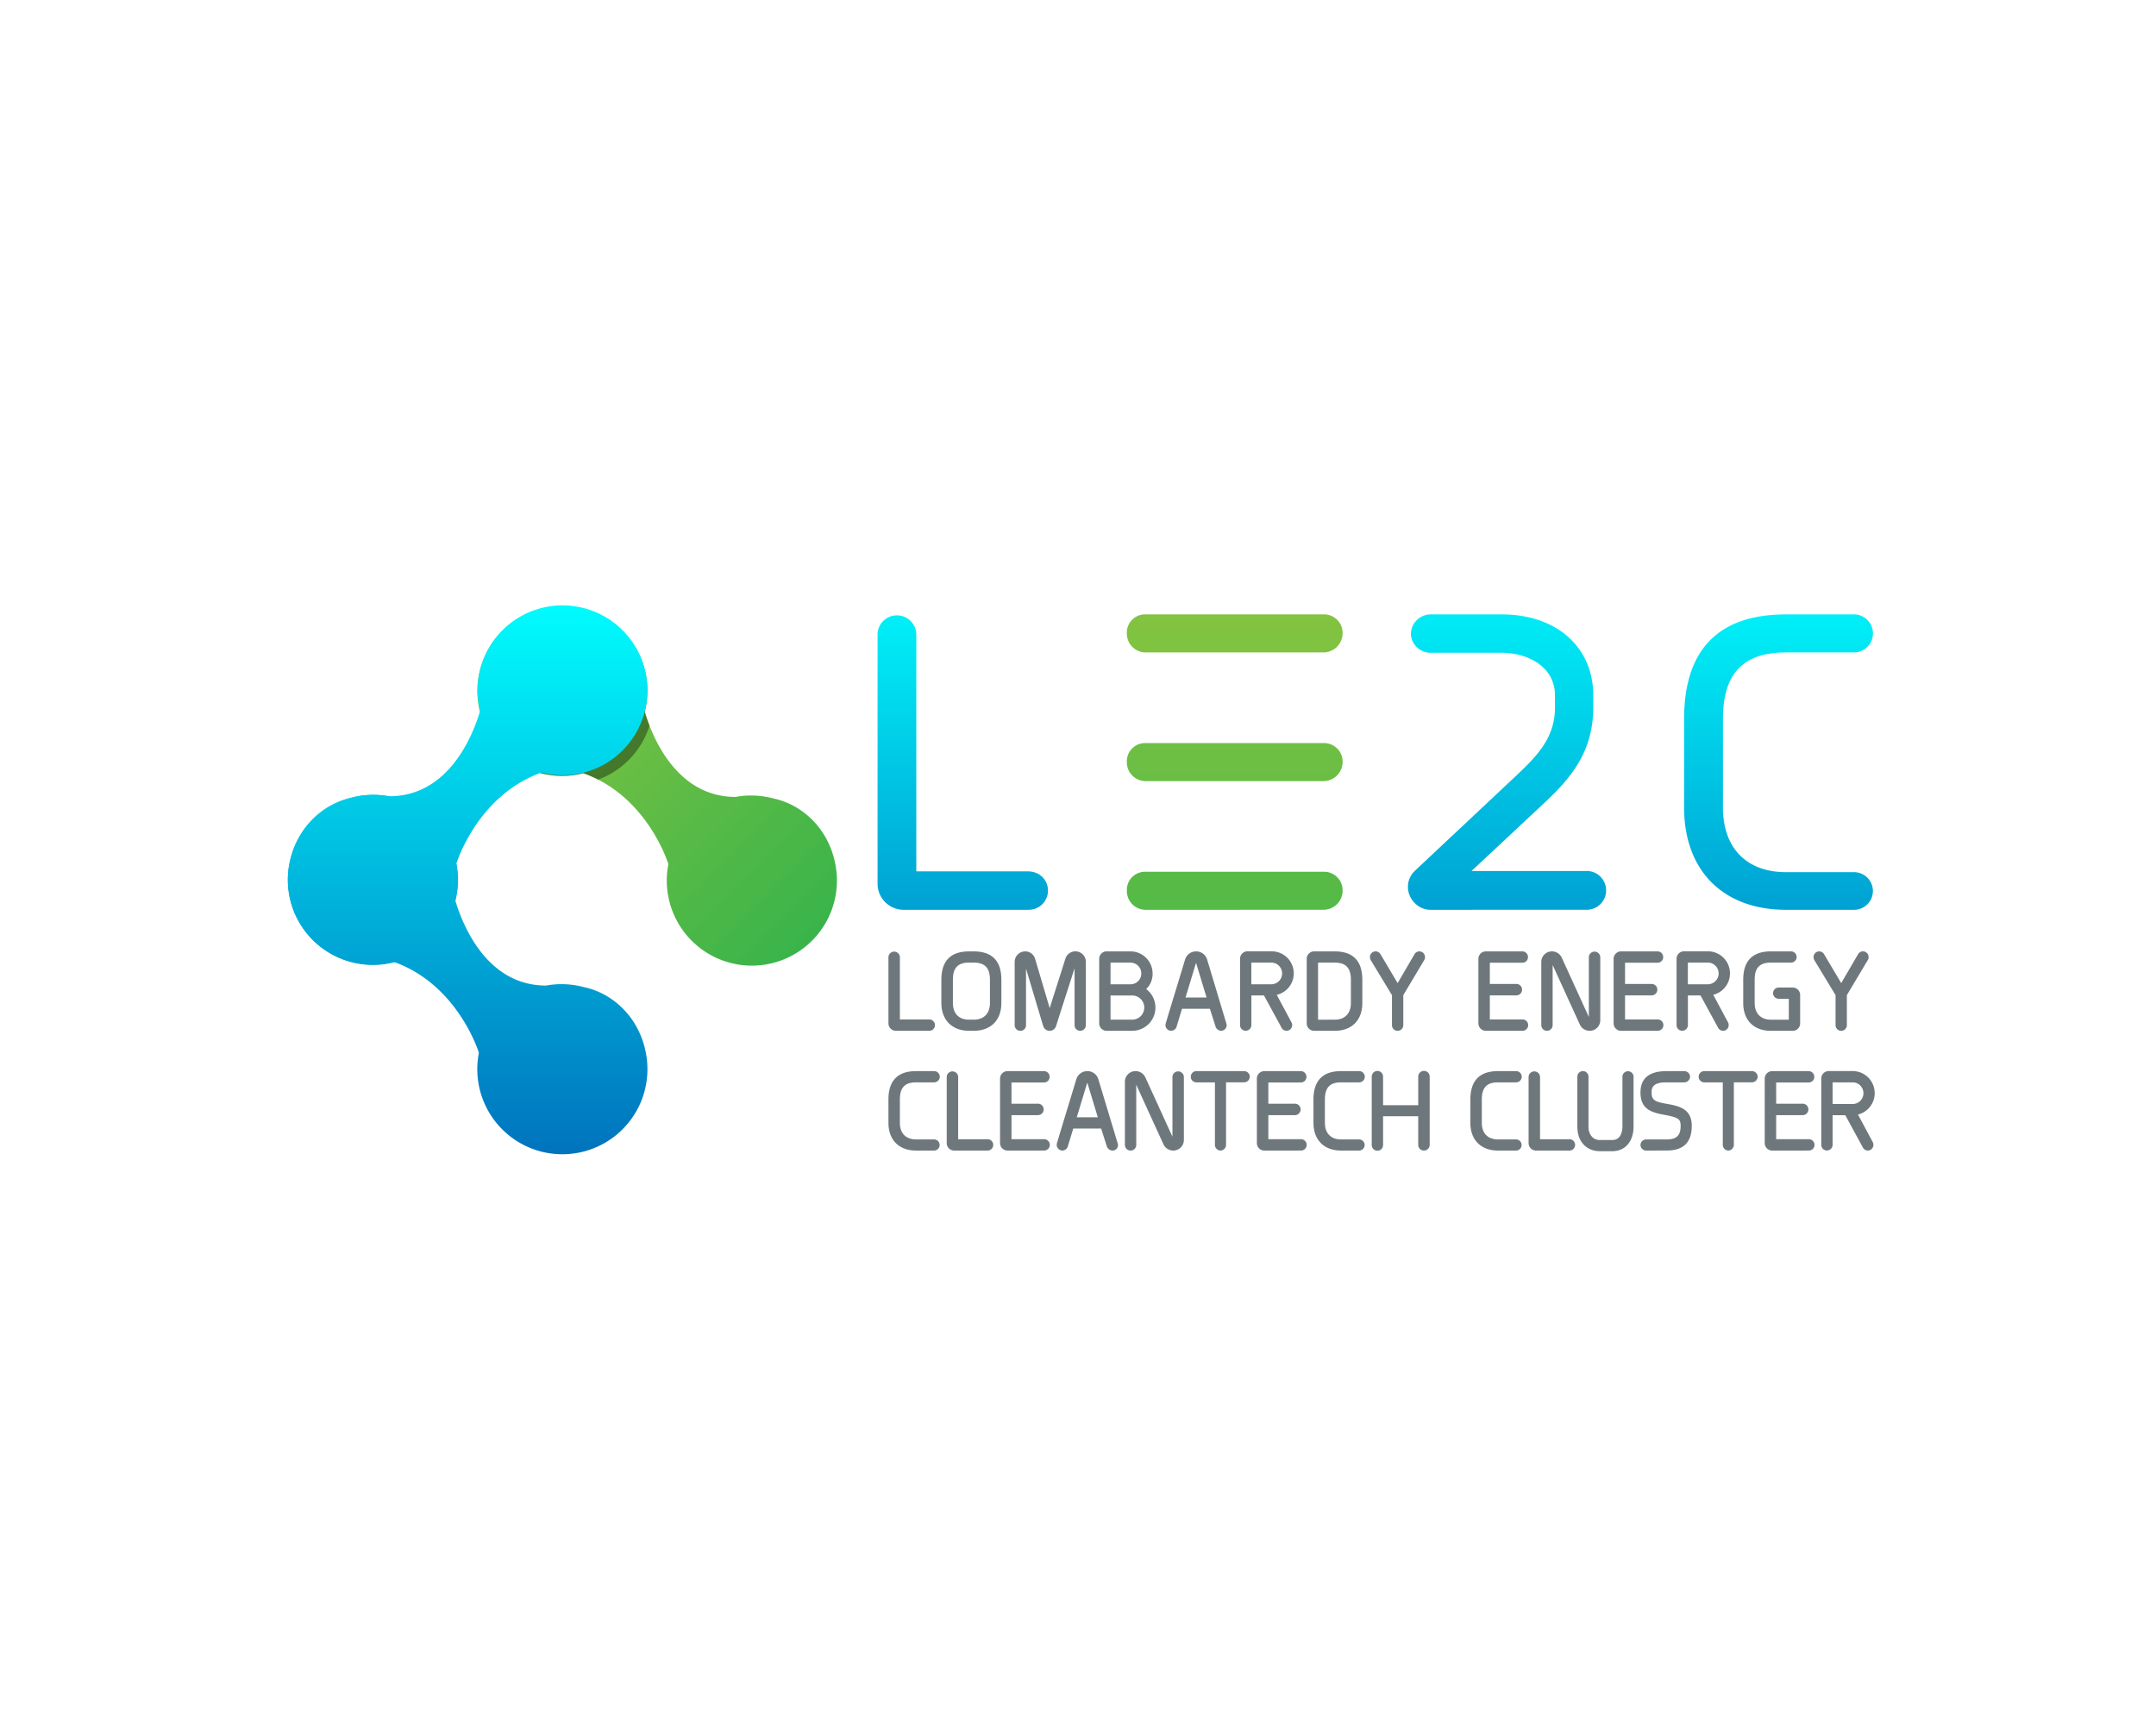 <svg id="Layer_1" data-name="Layer 1" xmlns="http://www.w3.org/2000/svg" xmlns:xlink="http://www.w3.org/1999/xlink" viewBox="0 0 1280 1024"><defs><style>.cls-1{fill:#6e787c;}.cls-2{fill:url(#linear-gradient);}.cls-3{fill:url(#linear-gradient-2);}.cls-4{fill:url(#linear-gradient-3);}.cls-5{fill:url(#linear-gradient-4);}.cls-6{fill:url(#linear-gradient-5);}.cls-7{fill:url(#linear-gradient-6);}.cls-8{fill:url(#linear-gradient-7);}.cls-9{fill:url(#linear-gradient-8);}.cls-10{opacity:0.36;}.cls-11{fill:url(#linear-gradient-9);}</style><linearGradient id="linear-gradient" x1="571.58" y1="330.26" x2="571.58" y2="647.62" gradientUnits="userSpaceOnUse"><stop offset="0" stop-color="aqua"/><stop offset="1" stop-color="#0071bc"/></linearGradient><linearGradient id="linear-gradient-2" x1="894.51" y1="318.56" x2="894.51" y2="653.63" xlink:href="#linear-gradient"/><linearGradient id="linear-gradient-3" x1="1055.98" y1="330.26" x2="1055.98" y2="647.62" xlink:href="#linear-gradient"/><linearGradient id="linear-gradient-4" x1="733.04" y1="251.46" x2="733.04" y2="790.98" gradientUnits="userSpaceOnUse"><stop offset="0" stop-color="#8bc540"/><stop offset="1" stop-color="#39b44a"/></linearGradient><linearGradient id="linear-gradient-5" x1="733.04" y1="306.14" x2="733.04" y2="845.66" xlink:href="#linear-gradient-4"/><linearGradient id="linear-gradient-6" x1="733.04" y1="183.39" x2="733.04" y2="722.91" xlink:href="#linear-gradient-4"/><linearGradient id="linear-gradient-7" x1="-970.56" y1="5.75" x2="-970.56" y2="346.21" gradientTransform="translate(1248.21 344.89)" xlink:href="#linear-gradient"/><linearGradient id="linear-gradient-8" x1="-1565.92" y1="-229.31" x2="-1305.87" y2="-229.31" gradientTransform="translate(1243.44 1643.78) rotate(45)" xlink:href="#linear-gradient-4"/><linearGradient id="linear-gradient-9" x1="-970.56" y1="5.75" x2="-970.56" y2="346.21" gradientTransform="translate(1248.21 344.89)" xlink:href="#linear-gradient"/></defs><title>LE2C</title><path class="cls-1" d="M531.95,611.91a4.44,4.44,0,0,1-4.49-4.49v-39.3a3.4,3.4,0,0,1,6.79,0v37.06h17.22a3.37,3.37,0,1,1,.13,6.73Z"/><path class="cls-1" d="M575.25,611.91c-10,0-16.38-6.45-16.38-16.44V581.58c0-11.16,5.51-16.82,16.38-16.82h2.88c10.87,0,16.38,5.66,16.38,16.82v13.89c0,10.14-6.28,16.44-16.38,16.44Zm0-40.49c-6.59,0-9.52,3.13-9.52,10.15v13.89c0,6.16,3.56,9.84,9.52,9.84h2.88c6,0,9.59-3.68,9.59-9.84V581.58c0-7-3-10.15-9.59-10.15Z"/><path class="cls-1" d="M641.32,611.91a3.33,3.33,0,0,1-3.36-3.36V574.82l-1.4,4.36c-3.21,10-6.44,20-9.59,29.94a4,4,0,0,1-7.63,0L609.14,575v33.57a3.33,3.33,0,0,1-3.37,3.36,3.37,3.37,0,0,1-3.37-3.36V570.94a6.26,6.26,0,0,1,6.18-6.18,6.11,6.11,0,0,1,5.92,4.32l8.7,29.34q2.35-7.46,4.73-14.89t4.64-14.6a6.22,6.22,0,0,1,12.1,2v37.61A3.37,3.37,0,0,1,641.32,611.91Z"/><path class="cls-1" d="M657.08,611.91a4.39,4.39,0,0,1-4.49-4.49V569.25a4.39,4.39,0,0,1,4.49-4.49h14.08a13.14,13.14,0,0,1,13.13,13.13,12.49,12.49,0,0,1-3.8,9.24,13.78,13.78,0,0,1-8.32,24.78Zm15.08-6.61a7.18,7.18,0,1,0,0-14.36H659.32v14.36Zm-1-21a6.43,6.43,0,1,0,0-12.86H659.32v12.86Z"/><path class="cls-1" d="M724.91,611.91a3.7,3.7,0,0,1-3.06-2.05l-.06-.11-3.48-10.91H701.75l-3.3,10.86,0,.09a3.64,3.64,0,0,1-3.22,2.12,3.43,3.43,0,0,1-3.3-3.3,3.27,3.27,0,0,1,.15-1.09c2.11-7.1,4.29-14.25,6.48-21.41q2.52-8.25,5-16.52a6.83,6.83,0,0,1,6.55-4.82,6.75,6.75,0,0,1,6.55,4.83L728.21,608v.11a3.34,3.34,0,0,1,.06.51A3.38,3.38,0,0,1,724.91,611.91Zm-8.58-19.75-6.17-20.38-.06-.09-.1.12c-2,6.55-4.12,13.69-6.16,20.34Z"/><path class="cls-1" d="M763.76,611.91a3.42,3.42,0,0,1-3-2l-10.35-19h-7.47v17.6a3.37,3.37,0,0,1-3.37,3.36,3.33,3.33,0,0,1-3.37-3.36v-39.3a4.41,4.41,0,0,1,4.43-4.49h14.14A13.1,13.1,0,0,1,758,590.57l8.77,16.37a3.21,3.21,0,0,1,.39,1.6A3.37,3.37,0,0,1,763.76,611.91Zm-9-27.63a6.43,6.43,0,1,0,0-12.86H742.91v12.86Z"/><path class="cls-1" d="M780.28,611.91a4.39,4.39,0,0,1-4.49-4.49V569.25a4.39,4.39,0,0,1,4.49-4.49h12.14c10.87,0,16.38,5.66,16.38,16.82v13.89c0,10.14-6.28,16.44-16.38,16.44Zm12.14-6.61c6,0,9.59-3.68,9.59-9.84V581.58c0-7-3-10.15-9.59-10.15h-9.9v33.88Z"/><path class="cls-1" d="M829.77,611.91a3.33,3.33,0,0,1-3.37-3.36v-17.8l-12.68-20.91-.06-.18a4.91,4.91,0,0,1-.34-1.53,3.36,3.36,0,0,1,6.23-1.76l10.21,17.23,10-17.13a3.28,3.28,0,0,1,2.89-1.71,3.33,3.33,0,0,1,3.36,3.36,3.11,3.11,0,0,1-.42,1.74l-12.47,20.88v17.81A3.33,3.33,0,0,1,829.77,611.91Z"/><path class="cls-1" d="M882.2,611.91a4.44,4.44,0,0,1-4.49-4.49V569.25a4.44,4.44,0,0,1,4.49-4.49h21.46a3.35,3.35,0,0,1,3.49,3.36,3.29,3.29,0,0,1-3.37,3.37H884.5v12.6H900a3.4,3.4,0,1,1,.13,6.79H884.5v14.29h19.16a3.37,3.37,0,1,1,.13,6.73Z"/><path class="cls-1" d="M943.71,611.91a6.4,6.4,0,0,1-5.78-3.73l-16.14-35.34v35.7a3.33,3.33,0,0,1-3.37,3.36,3.37,3.37,0,0,1-3.37-3.36V571.13a6.3,6.3,0,0,1,6.37-6.37,6.4,6.4,0,0,1,5.78,3.73l16.08,35.2V568.12a3.4,3.4,0,0,1,6.79,0v37.42A6.3,6.3,0,0,1,943.71,611.91Z"/><path class="cls-1" d="M962.47,611.91a4.44,4.44,0,0,1-4.49-4.49V569.25a4.44,4.44,0,0,1,4.49-4.49h21.46a3.35,3.35,0,0,1,3.49,3.36,3.29,3.29,0,0,1-3.37,3.37H964.78v12.6h15.53a3.4,3.4,0,1,1,.13,6.79H964.78v14.29h19.16a3.37,3.37,0,1,1,.13,6.73Z"/><path class="cls-1" d="M1022.92,611.91a3.42,3.42,0,0,1-3-2l-10.35-19h-7.47v17.6a3.37,3.37,0,0,1-3.37,3.36,3.33,3.33,0,0,1-3.37-3.36v-39.3a4.41,4.41,0,0,1,4.43-4.49h14.14a13.1,13.1,0,0,1,3.22,25.81l8.77,16.37a3.21,3.21,0,0,1,.39,1.6A3.37,3.37,0,0,1,1022.92,611.91Zm-9-27.63a6.43,6.43,0,1,0,0-12.86h-11.84v12.86Z"/><path class="cls-1" d="M1051.32,611.91c-10.1,0-16.38-6.3-16.38-16.44V581.58c0-11.16,5.51-16.82,16.38-16.82h12a3.33,3.33,0,0,1,0,6.67h-12c-6.63,0-9.59,3.13-9.59,10.15v13.89c0,6.07,3.67,9.84,9.59,9.84H1062V592.89h-5.77a3.34,3.34,0,1,1-.12-6.67h8.13a4.44,4.44,0,0,1,4.49,4.49v16.71a4.39,4.39,0,0,1-4.49,4.49Z"/><path class="cls-1" d="M1093.12,611.91a3.33,3.33,0,0,1-3.36-3.36v-17.8l-12.68-20.91-.06-.18a4.94,4.94,0,0,1-.34-1.54,3.36,3.36,0,0,1,6.22-1.76l10.21,17.23,10-17.13a3.28,3.28,0,0,1,2.89-1.71,3.33,3.33,0,0,1,3.37,3.36,3.1,3.1,0,0,1-.43,1.74l-12.47,20.88v17.81A3.33,3.33,0,0,1,1093.12,611.91Z"/><path class="cls-1" d="M543.84,683c-10.1,0-16.38-6.3-16.38-16.44V652.66c0-11.16,5.51-16.82,16.38-16.82H554.6a3.33,3.33,0,0,1,0,6.67H543.84c-6.63,0-9.59,3.13-9.59,10.15v13.89c0,6.16,3.58,9.84,9.59,9.84h10.64a3.3,3.3,0,1,1,.13,6.61Z"/><path class="cls-1" d="M566.55,683a4.44,4.44,0,0,1-4.49-4.49v-39.3a3.4,3.4,0,0,1,6.79,0v37.06h17.22a3.37,3.37,0,1,1,.13,6.73Z"/><path class="cls-1" d="M598.21,683a4.44,4.44,0,0,1-4.49-4.49V640.34a4.44,4.44,0,0,1,4.49-4.49h21.46a3.35,3.35,0,0,1,3.49,3.36,3.29,3.29,0,0,1-3.37,3.37H600.51v12.6H616a3.4,3.4,0,1,1,.13,6.79H600.51v14.29h19.16a3.37,3.37,0,1,1,.13,6.73Z"/><path class="cls-1" d="M660.34,683a3.7,3.7,0,0,1-3.06-2.05l-.06-.11-3.48-10.91H637.18l-3.3,10.86,0,.09a3.64,3.64,0,0,1-3.22,2.12,3.43,3.43,0,0,1-3.3-3.3,3.26,3.26,0,0,1,.15-1.1c2.11-7.09,4.29-14.24,6.48-21.41q2.52-8.25,5-16.52a6.83,6.83,0,0,1,6.55-4.82,6.75,6.75,0,0,1,6.55,4.83l11.58,38.39v.11a3.17,3.17,0,0,1-3.3,3.81Zm-8.58-19.75-6.17-20.38-.06-.09-.1.12c-2,6.55-4.12,13.69-6.16,20.34Z"/><path class="cls-1" d="M696.5,683a6.4,6.4,0,0,1-5.78-3.73l-16.14-35.33v35.7a3.33,3.33,0,0,1-3.37,3.36,3.37,3.37,0,0,1-3.37-3.36V642.21a6.3,6.3,0,0,1,6.37-6.37,6.4,6.4,0,0,1,5.78,3.73l16.08,35.2V639.21a3.4,3.4,0,0,1,6.79,0v37.42A6.3,6.3,0,0,1,696.5,683Z"/><path class="cls-1" d="M724.59,683a3.39,3.39,0,0,1-3.3-3.3V642.51h-11a3.33,3.33,0,0,1,0-6.67h28.22a3.4,3.4,0,0,1,3.49,3.3,3.45,3.45,0,0,1-3.37,3.36H727.9V679.7A3.43,3.43,0,0,1,724.59,683Z"/><path class="cls-1" d="M750.68,683a4.44,4.44,0,0,1-4.49-4.49V640.34a4.44,4.44,0,0,1,4.49-4.49h21.46a3.35,3.35,0,0,1,3.49,3.36,3.29,3.29,0,0,1-3.37,3.37H753v12.6h15.53a3.4,3.4,0,1,1,.13,6.79H753v14.29h19.16a3.37,3.37,0,1,1,.13,6.73Z"/><path class="cls-1" d="M796.17,683c-10.1,0-16.38-6.3-16.38-16.44V652.66c0-11.16,5.51-16.82,16.38-16.82h10.76a3.33,3.33,0,0,1,0,6.67H796.17c-6.63,0-9.59,3.13-9.59,10.15v13.89c0,6.16,3.58,9.84,9.59,9.84h10.64a3.3,3.3,0,1,1,.13,6.61Z"/><path class="cls-1" d="M845.41,683a3.36,3.36,0,0,1-3.43-3.36v-17H821.12v16.85a3.37,3.37,0,1,1-6.73.13V639.21a3.37,3.37,0,1,1,6.73.13v16.72H842V639.21a3.4,3.4,0,1,1,6.79.13v40.17A3.39,3.39,0,0,1,845.41,683Z"/><path class="cls-1" d="M889.33,683c-10.1,0-16.38-6.3-16.38-16.44V652.66c0-11.16,5.51-16.82,16.38-16.82H900.1a3.33,3.33,0,0,1,0,6.67H889.33c-6.63,0-9.59,3.13-9.59,10.15v13.89c0,6.16,3.58,9.84,9.59,9.84H900a3.3,3.3,0,1,1,.13,6.61Z"/><path class="cls-1" d="M912,683a4.44,4.44,0,0,1-4.49-4.49v-39.3a3.4,3.4,0,0,1,6.79,0v37.06h17.22a3.37,3.37,0,1,1,.13,6.73Z"/><path class="cls-1" d="M949.65,683.37c-6.57,0-13.19-4.52-13.19-14.63v-29.6a3.3,3.3,0,0,1,6.61,0v29.6c0,5.47,3.38,8,6.52,8h7.63c5.53,0,6-6.09,6-8V639.27a3.3,3.3,0,1,1,6.61-.12v29.6c0,8.89-5,14.63-12.69,14.63Z"/><path class="cls-1" d="M977.24,683a3.39,3.39,0,0,1-3.3-3.3,3.35,3.35,0,0,1,3.3-3.3h12.14c6,0,8.4-2.34,8.4-8.09,0-3.95-1.32-4.9-8.84-6.36l-.4-.08c-7.18-1.37-14.6-2.79-14.6-13.33,0-8.42,5.17-12.69,15.38-12.69h10.57a3.4,3.4,0,0,1,3.49,3.3,3.45,3.45,0,0,1-3.37,3.36h-10.7c-7.71,0-8.77,2.89-8.77,6,0,4.83,2.35,5.64,9.61,6.86,7.5,1.33,14.23,3.31,14.23,12.92,0,9.89-4.91,14.69-15,14.69Z"/><path class="cls-1" d="M1026.11,683a3.39,3.39,0,0,1-3.3-3.3V642.51h-11a3.33,3.33,0,0,1,0-6.67h28.22a3.4,3.4,0,0,1,3.49,3.3,3.45,3.45,0,0,1-3.37,3.36h-10.78V679.7A3.43,3.43,0,0,1,1026.11,683Z"/><path class="cls-1" d="M1052.19,683a4.44,4.44,0,0,1-4.49-4.49V640.34a4.44,4.44,0,0,1,4.49-4.49h21.46a3.35,3.35,0,0,1,3.49,3.36,3.29,3.29,0,0,1-3.36,3.37H1054.5v12.6H1070a3.4,3.4,0,1,1,.13,6.79H1054.5v14.29h19.16a3.37,3.37,0,1,1,.12,6.73Z"/><path class="cls-1" d="M1108.88,683a3.42,3.42,0,0,1-3-2l-10.35-19H1088v17.6a3.37,3.37,0,0,1-3.36,3.36,3.33,3.33,0,0,1-3.36-3.36v-39.3a4.41,4.41,0,0,1,4.43-4.49h14.14a13.1,13.1,0,0,1,3.22,25.81l8.77,16.37a3.2,3.2,0,0,1,.39,1.6A3.37,3.37,0,0,1,1108.88,683Zm-9-27.63a6.43,6.43,0,1,0,0-12.86H1088v12.86Z"/><path class="cls-2" d="M536.63,540.08A15.49,15.49,0,0,1,521,524.42V376.13a11.52,11.52,0,0,1,23,0V517.27H610.3c6.77,0,11.88,4.9,11.88,11.41a11.42,11.42,0,0,1-11.4,11.4Z"/><path class="cls-3" d="M849.14,540.08c-7.06,0-13.26-6.31-13.26-13.51a13.06,13.06,0,0,1,4-9.54l60.95-57.21c12.23-11.5,22.35-22.44,22.35-39.71v-7.23c0-17.45-16.52-25.39-31.87-25.39H849.14c-6.13,0-11.51-5.26-11.51-11.26a11.81,11.81,0,0,1,11.51-11.51h42.38c32.54,0,54.39,19.35,54.39,48.16v7c0,26.92-14,42.43-28.24,56L873.6,517.06h67.54a11.52,11.52,0,1,1,.5,23Z"/><path class="cls-4" d="M1060.35,540.08c-37.33,0-60.52-23.28-60.52-60.76V426.9c0-41.26,20.36-62.18,60.52-62.18H1101a11.29,11.29,0,0,1,0,22.57h-40.62c-25.57,0-37.48,12.59-37.48,39.61v52.42c0,24.06,14,38.42,37.48,38.42h40.14a11.17,11.17,0,1,1,.47,22.34Z"/><path class="cls-5" d="M680.15,463.69A11.17,11.17,0,0,1,669,452.28a10.8,10.8,0,0,1,11.17-11.16H785.7a11,11,0,0,1,11.4,11.16,11.42,11.42,0,0,1-11.4,11.41Z"/><path class="cls-6" d="M680.15,387.29A11.17,11.17,0,0,1,669,375.89a10.8,10.8,0,0,1,11.17-11.17H785.7a11,11,0,0,1,11.4,11.17,11.42,11.42,0,0,1-11.4,11.4Z"/><path class="cls-7" d="M680.15,540.08A11.17,11.17,0,0,1,669,528.67a10.8,10.8,0,0,1,11.17-11.17H785.7a11,11,0,0,1,11.4,11.17,11.42,11.42,0,0,1-11.4,11.4Z"/><path id="_Path_" data-name="&lt;Path&gt;" class="cls-8" d="M185.72,558A50.32,50.32,0,0,0,233.82,571c37.27,13.26,49.86,51.92,50.49,53.94a50.51,50.51,0,1,0,99.08-.22c-4.33-21.92-20.59-35.44-36.79-38.75a50.73,50.73,0,0,0-22.39-.92c-35.46,0-49.74-36.41-53.93-50.63A50.44,50.44,0,1,0,185.72,558Z"/><path id="_Path_2" data-name="&lt;Path&gt;" class="cls-9" d="M298.22,445.89A50.3,50.3,0,0,0,346.32,459c37.28,13.25,49.86,51.93,50.49,53.95a50.51,50.51,0,1,0,99.07-.22c-4.33-21.93-20.59-35.44-36.78-38.75a50.74,50.74,0,0,0-22.4-.91c-35.45,0-49.75-36.41-53.93-50.63a50.44,50.44,0,1,0-84.55,23.5Z"/><path class="cls-10" d="M382.77,422.4A50.71,50.71,0,0,0,377.68,385a50.4,50.4,0,0,0-89.07,42.76c-.26.87-.55,1.82-.89,2.85A50.24,50.24,0,0,0,346.32,459a72.27,72.27,0,0,1,8.75,3.8,49.56,49.56,0,0,0,18.08-11.54,50.26,50.26,0,0,0,12.46-20.52C384.37,427.52,383.44,424.67,382.77,422.4Z"/><path id="_Path_3" data-name="&lt;Path&gt;" class="cls-11" d="M369.57,445.54a50.28,50.28,0,0,1-48.09,13.07c-37.27,13.26-49.86,51.92-50.49,53.95a50.51,50.51,0,1,1-99.08-.22c4.33-21.92,20.59-35.44,36.78-38.75a50.73,50.73,0,0,1,22.4-.91c35.46,0,49.74-36.41,53.93-50.63a50.44,50.44,0,1,1,84.54,23.49Z"/></svg>